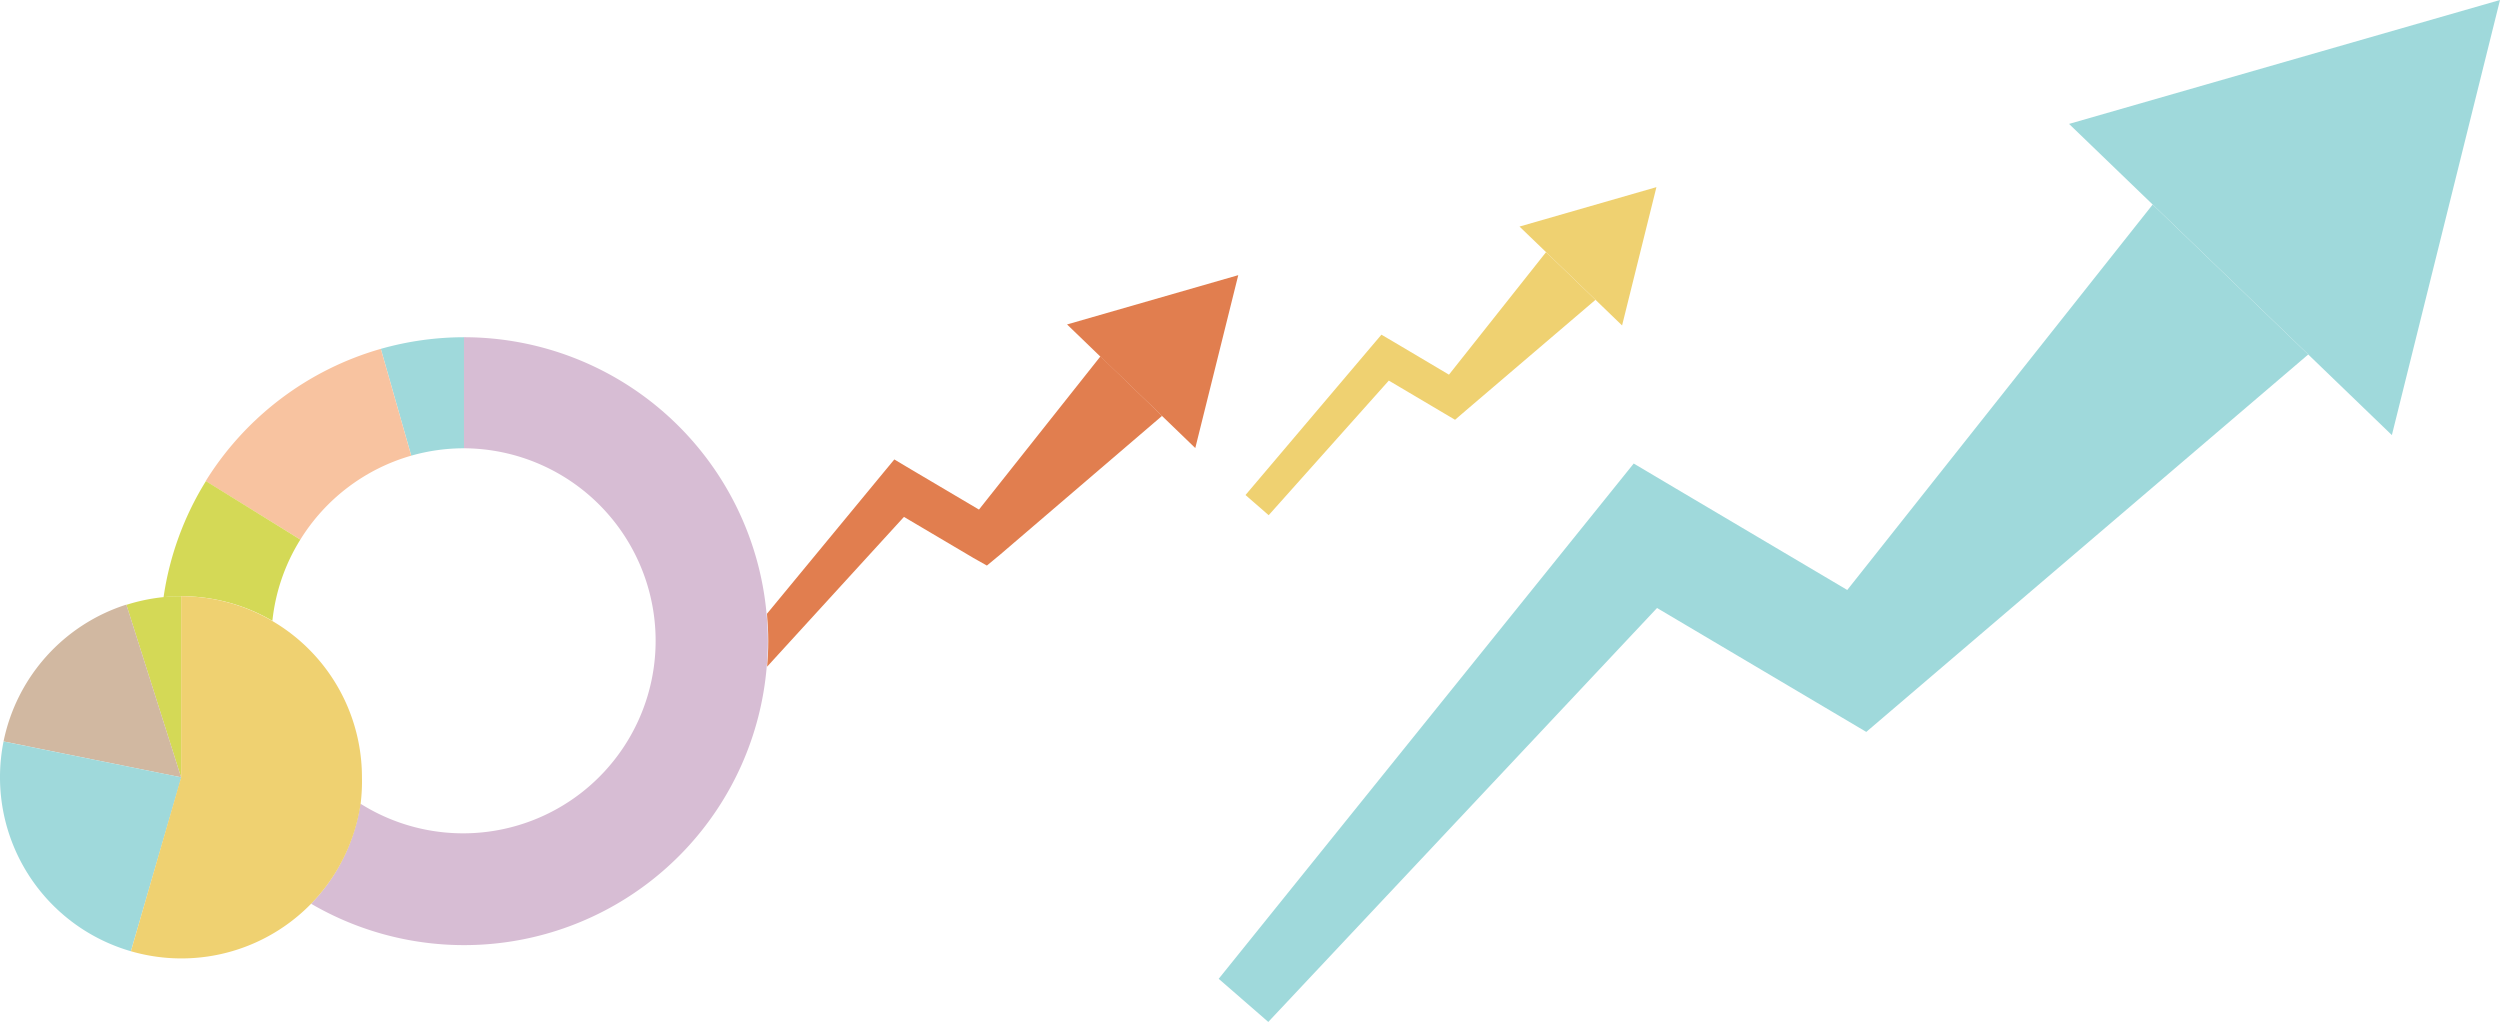 <svg xmlns="http://www.w3.org/2000/svg" viewBox="0 0 324.63 132.7"><defs><style>.cls-1,.cls-8,.cls-9{fill:none;}.cls-2{fill:#efd171;}.cls-3{fill:#e17e4f;}.cls-4{fill:#9fd9db;}.cls-5{fill:#f8c3a0;}.cls-6{fill:#d4d956;}.cls-7{fill:#d7bdd4;}.cls-8{stroke:#f8c3a0;}.cls-8,.cls-9{stroke-linecap:round;stroke-linejoin:round;stroke-width:0;}.cls-9{stroke:#d7bdd4;}.cls-10{fill:#d1b8a1;}</style></defs><g id="レイヤー_2" data-name="レイヤー 2"><g id="選ばれる理由"><path class="cls-1" d="M39,70.07a24.82,24.82,0,0,0-3.6,10.55A23.51,23.51,0,0,1,47,100.94a23.9,23.9,0,0,1-.25,3.41A25,25,0,1,0,39,70.07Z"/><polygon class="cls-2" points="180.34 49.42 187.52 53.67 188.94 54.51 190.37 53.28 207.18 38.93 200.76 32.74 188.15 48.65 181.07 44.45 179.38 43.46 178.13 44.93 161.73 64.28 164.74 66.9 180.34 49.42"/><polygon class="cls-2" points="210.63 42.26 215.09 24.3 197.31 29.42 200.76 32.74 207.18 38.93 210.63 42.26"/><path class="cls-3" d="M127.12,66.17l-8.86-5.24-2.13-1.27-1.54,1.86-15,18.18c.1,1.17.17,2.35.17,3.55s-.06,2.22-.15,3.32l17.77-19.45,9,5.32,1.77,1L129.89,72,150.9,54l-8-7.73Z"/><polygon class="cls-3" points="160.79 35.73 138.56 42.13 142.87 46.29 150.9 54.02 155.21 58.18 160.79 35.73"/><polygon class="cls-4" points="239.87 76.61 217.57 63.41 212.14 60.19 208.35 64.9 158.25 127.1 164.69 132.7 215.17 78.95 237.88 92.4 242.34 95.04 246.86 91.18 299.73 46.03 279.53 26.56 239.87 76.61"/><polygon class="cls-4" points="324.63 0 268.67 16.09 279.53 26.56 299.73 46.03 310.59 56.5 324.63 0"/><path class="cls-4" d="M60.25,58.21V43.79a39.74,39.74,0,0,0-10.8,1.51L53.4,59.17A25,25,0,0,1,60.25,58.21Z"/><path class="cls-5" d="M53.4,59.17,49.45,45.3A39.58,39.58,0,0,0,26.71,62.47L39,70.07A25.06,25.06,0,0,1,53.4,59.17Z"/><path class="cls-6" d="M35.37,80.62A24.82,24.82,0,0,1,39,70.07l-12.26-7.6a39.26,39.26,0,0,0-5.5,15.07c.76-.07,1.53-.12,2.31-.12A23.45,23.45,0,0,1,35.37,80.62Z"/><path class="cls-7" d="M99.54,79.7A39.46,39.46,0,0,0,60.25,43.79V58.21a25,25,0,1,1-13.46,46.14,23.5,23.5,0,0,1-6.4,13A39.43,39.43,0,0,0,99.56,86.57c.09-1.1.15-2.2.15-3.32S99.64,80.87,99.54,79.7Z"/><line class="cls-8" x1="38.97" y1="70.07" x2="26.71" y2="62.47"/><line class="cls-8" x1="49.45" y1="45.3" x2="53.4" y2="59.17"/><line class="cls-9" x1="60.25" y1="43.79" x2="60.25" y2="58.21"/><path class="cls-6" d="M23.52,77.42c-.78,0-1.55,0-2.31.12a23.75,23.75,0,0,0-4.8,1l7.11,22.43Z"/><path class="cls-10" d="M16.41,78.51A23.58,23.58,0,0,0,.46,96.28l23.06,4.66Z"/><path class="cls-4" d="M.46,96.28A23.76,23.76,0,0,0,0,100.94a23.51,23.51,0,0,0,17,22.58l6.56-22.58Z"/><path class="cls-2" d="M47,100.94A23.51,23.51,0,0,0,23.52,77.42v23.52L17,123.52a23.52,23.52,0,0,0,29.83-19.17A23.9,23.9,0,0,0,47,100.94Z"/></g></g></svg>